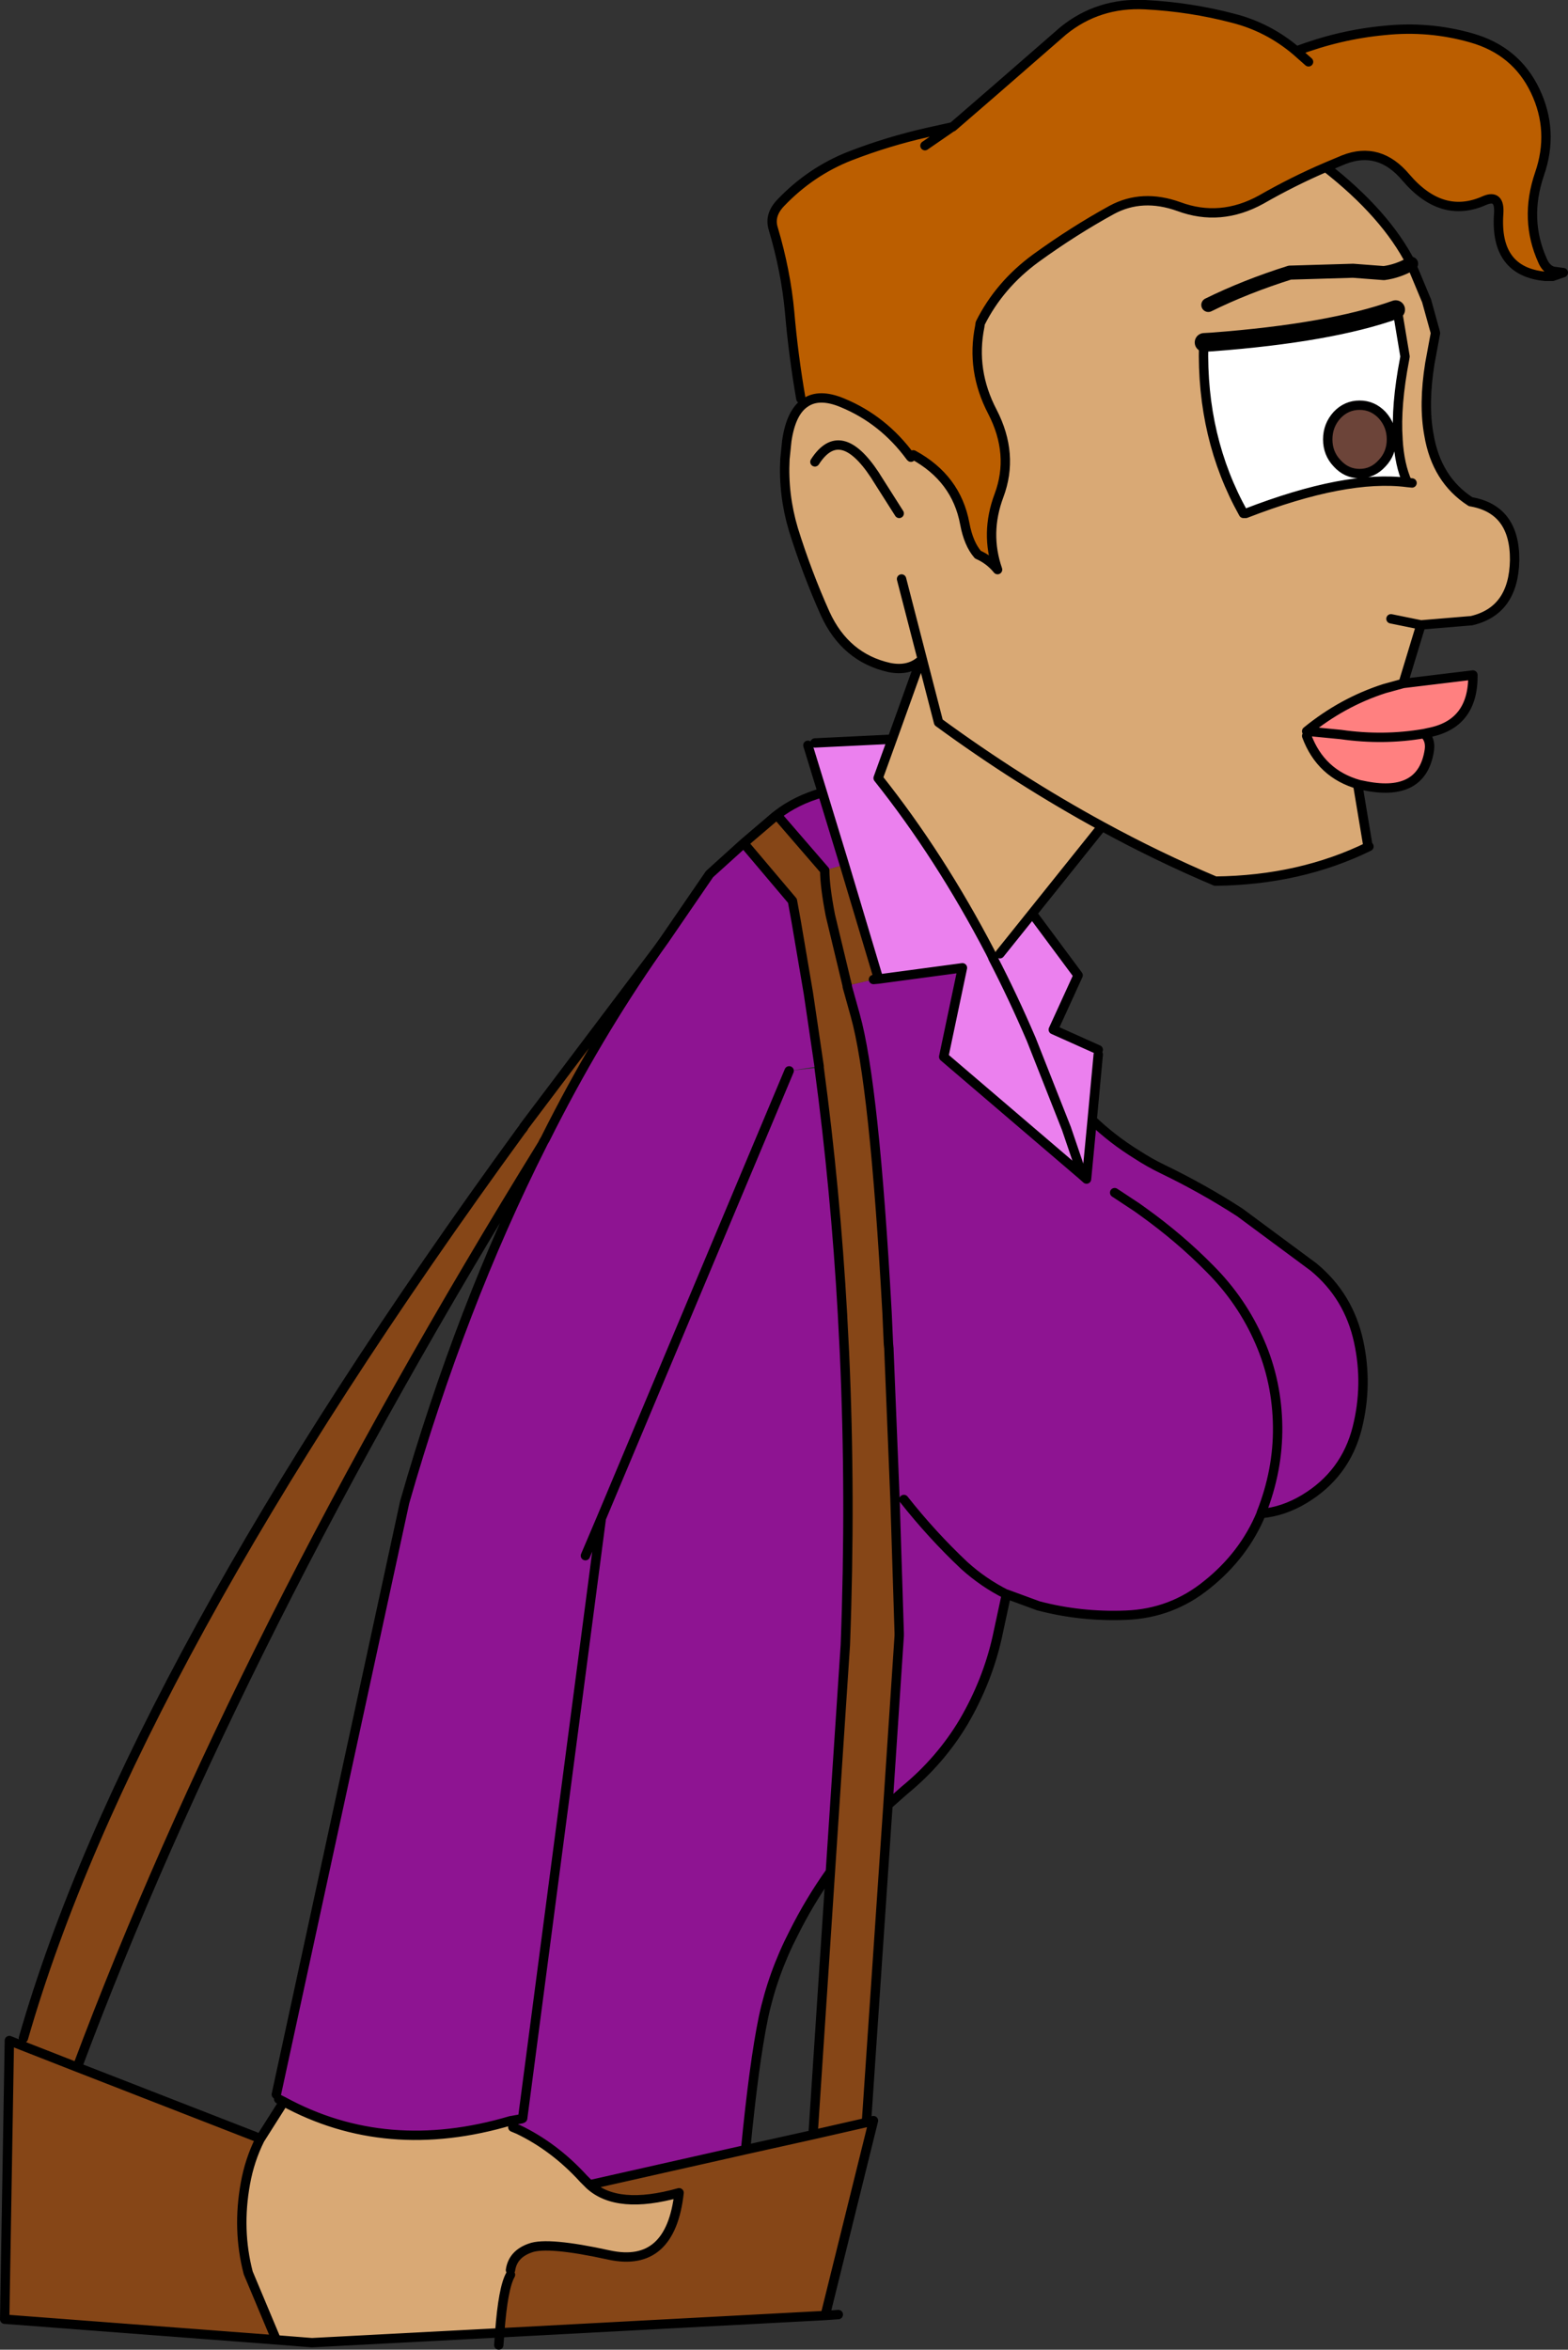 <?xml version="1.0" encoding="UTF-8" standalone="no"?>
<svg xmlns:xlink="http://www.w3.org/1999/xlink" height="250.8px" width="167.4px" xmlns="http://www.w3.org/2000/svg">
  <rect width="100%" height="100%" fill="#333333" stroke="none"/>
  <g transform="matrix(1.0, 0.0, 0.0, 1.0, 83.7, 125.4)">
    <path d="M17.95 -111.85 L15.05 -109.85 17.95 -111.85 18.0 -111.85 22.45 -115.7 29.8 -122.1 Q33.55 -125.15 38.55 -124.9 43.4 -124.65 47.95 -123.45 51.7 -122.5 54.7 -119.95 59.3 -121.7 64.1 -122.15 68.85 -122.65 73.4 -121.35 78.15 -120.0 80.2 -115.7 82.25 -111.4 80.65 -106.8 79.0 -101.95 81.0 -97.55 81.3 -96.85 81.85 -96.55 L82.1 -96.45 82.05 -95.9 81.3 -95.9 Q75.85 -96.4 76.3 -102.6 76.45 -104.7 74.8 -104.0 70.25 -101.95 66.4 -106.45 63.55 -109.85 59.75 -108.35 L57.85 -107.55 Q54.35 -106.05 50.95 -104.1 46.6 -101.7 42.15 -103.35 38.25 -104.75 35.0 -103.0 30.9 -100.75 26.9 -97.85 23.0 -95.0 20.95 -90.9 L20.9 -90.55 Q19.95 -85.85 22.25 -81.45 24.6 -76.9 22.95 -72.5 21.45 -68.5 22.8 -64.6 21.95 -65.65 20.7 -66.2 19.7 -67.35 19.3 -69.5 18.4 -74.35 13.8 -76.85 L13.55 -76.6 13.5 -76.65 Q10.6 -80.6 6.25 -82.4 3.75 -83.45 2.25 -82.4 L1.8 -82.85 Q1.0 -87.45 0.6 -92.1 0.2 -96.45 -1.15 -101.0 -1.6 -102.45 -0.35 -103.75 2.85 -107.1 7.05 -108.75 11.05 -110.3 15.25 -111.25 L17.95 -111.85 M56.0 -118.8 L54.7 -119.95 56.0 -118.8" fill="#bb5e00" fill-rule="evenodd" stroke="none"/>
    <path d="M2.25 -82.4 Q3.75 -83.45 6.25 -82.4 10.6 -80.6 13.5 -76.65 L13.55 -76.6 13.8 -76.85 Q18.4 -74.35 19.3 -69.5 19.7 -67.35 20.7 -66.2 21.95 -65.65 22.8 -64.6 21.45 -68.5 22.95 -72.5 24.6 -76.9 22.25 -81.45 19.95 -85.85 20.9 -90.55 L20.95 -90.9 Q23.0 -95.0 26.9 -97.85 30.9 -100.75 35.0 -103.0 38.25 -104.75 42.15 -103.35 46.6 -101.7 50.95 -104.1 54.35 -106.05 57.85 -107.55 64.25 -102.55 66.95 -97.25 L68.45 -93.65 68.6 -93.3 69.5 -90.05 69.55 -89.85 68.95 -86.6 Q68.25 -82.25 68.85 -79.0 69.65 -74.2 73.3 -71.85 78.05 -71.05 78.0 -65.6 77.9 -60.2 73.4 -59.15 L68.0 -58.7 66.1 -52.45 64.1 -51.9 Q59.6 -50.45 55.8 -47.35 L55.85 -47.35 55.8 -46.85 Q57.3 -42.8 61.4 -41.65 L61.3 -41.35 62.3 -35.35 62.45 -35.05 Q55.1 -31.45 46.05 -31.35 39.9 -33.95 33.95 -37.2 L26.5 -27.9 23.05 -23.6 22.25 -23.3 22.1 -23.6 22.0 -23.8 Q16.65 -34.05 10.05 -42.35 L11.55 -46.5 14.55 -54.85 Q13.25 -53.75 11.25 -54.15 6.55 -55.2 4.4 -59.9 2.45 -64.25 1.0 -68.9 -0.1 -72.6 0.1 -76.4 L0.3 -78.35 Q0.75 -81.4 2.25 -82.4 M66.95 -97.25 Q65.55 -96.45 64.05 -96.25 L60.75 -96.5 54.0 -96.3 Q49.25 -94.8 45.3 -92.85 49.25 -94.8 54.0 -96.3 L60.75 -96.5 64.05 -96.25 Q65.55 -96.45 66.95 -97.25 M65.55 -91.85 L65.35 -92.35 65.3 -92.35 Q58.3 -89.85 45.7 -88.9 L44.85 -88.85 44.8 -88.85 44.8 -88.6 Q44.55 -78.65 49.05 -70.6 L49.3 -70.6 Q60.0 -74.75 66.55 -73.9 65.7 -75.8 65.55 -78.5 L65.55 -78.55 Q65.3 -82.1 66.25 -87.05 L66.3 -87.35 65.55 -91.85 M67.05 -73.85 L66.55 -73.9 67.05 -73.85 M64.8 -59.35 L68.0 -58.7 64.8 -59.35 M12.3 -70.6 L9.95 -74.3 9.7 -74.7 Q6.0 -80.3 3.3 -76.1 6.0 -80.3 9.7 -74.7 L9.95 -74.3 12.3 -70.6 M12.55 -63.6 L16.5 -48.3 Q25.05 -42.05 33.95 -37.2 25.05 -42.05 16.5 -48.3 L12.55 -63.6 M-53.45 98.9 Q-42.45 104.9 -29.15 100.95 L-28.95 101.65 -28.35 101.9 Q-24.5 103.75 -21.4 107.15 L-20.75 107.8 Q-17.8 110.5 -11.2 108.65 -12.1 116.7 -18.65 115.3 -25.25 113.85 -27.1 114.55 -28.95 115.2 -29.2 116.9 L-29.2 117.4 Q-30.0 118.8 -30.35 123.6 L-50.4 124.65 -54.2 124.35 -57.2 117.2 Q-58.4 112.6 -57.5 107.65 -57.05 105.15 -55.95 102.95 L-53.7 99.4 -53.45 98.9" fill="#d9a975" fill-rule="evenodd" stroke="none"/>
    <path d="M65.3 -92.35 L65.35 -92.35 65.55 -91.85 66.3 -87.35 66.25 -87.05 Q65.3 -82.1 65.55 -78.55 L65.55 -78.5 Q65.7 -75.8 66.55 -73.9 60.0 -74.75 49.3 -70.6 L49.05 -70.6 Q44.55 -78.65 44.8 -88.6 L44.8 -88.85 44.85 -88.85 45.7 -88.9 Q58.3 -89.85 65.3 -92.35 M63.85 -81.1 Q62.85 -82.15 61.45 -82.15 60.05 -82.15 59.05 -81.1 58.05 -80.0 58.05 -78.5 58.05 -77.0 59.05 -75.95 60.05 -74.85 61.45 -74.85 62.85 -74.85 63.85 -75.95 64.85 -77.0 64.85 -78.5 64.85 -80.0 63.85 -81.1" fill="#ffffff" fill-rule="evenodd" stroke="none"/>
    <path d="M63.85 -81.1 Q64.85 -80.0 64.85 -78.5 64.85 -77.0 63.85 -75.95 62.85 -74.85 61.45 -74.85 60.05 -74.85 59.05 -75.95 58.05 -77.0 58.05 -78.5 58.05 -80.0 59.05 -81.1 60.05 -82.15 61.45 -82.15 62.85 -82.15 63.85 -81.1" fill="#6c4439" fill-rule="evenodd" stroke="none"/>
    <path d="M66.1 -52.45 L73.55 -53.35 Q73.6 -48.1 68.8 -47.2 L68.35 -47.1 Q69.05 -46.45 68.9 -45.35 68.15 -40.35 62.15 -41.5 L61.4 -41.65 Q57.3 -42.8 55.8 -46.85 L55.85 -47.35 55.8 -47.35 Q59.6 -50.45 64.1 -51.9 L66.1 -52.45 M55.85 -47.35 L59.45 -47.0 Q64.0 -46.35 68.35 -47.1 64.0 -46.35 59.45 -47.0 L55.85 -47.35" fill="#ff8080" fill-rule="evenodd" stroke="none"/>
    <path d="M26.5 -27.9 L31.4 -21.3 28.75 -15.5 33.55 -13.35 33.55 -12.85 32.9 -5.85 32.3 0.45 31.85 0.05 17.05 -12.6 19.05 -22.1 10.1 -20.9 6.45 -33.1 4.1 -40.8 2.55 -45.85 3.3 -46.1 11.55 -46.5 10.05 -42.35 Q16.65 -34.05 22.0 -23.8 L22.1 -23.6 22.25 -23.3 23.05 -23.6 26.5 -27.9 M22.25 -23.3 L22.3 -23.15 Q24.45 -19.0 26.4 -14.45 L30.15 -4.95 31.85 0.05 30.15 -4.95 26.4 -14.45 Q24.45 -19.0 22.3 -23.15 L22.25 -23.3" fill="#eb80ee" fill-rule="evenodd" stroke="none"/>
    <path d="M32.9 -5.85 Q35.1 -3.75 37.7 -2.15 39.0 -1.3 40.45 -0.6 44.7 1.45 48.65 4.0 L56.55 9.85 Q60.3 12.95 61.35 17.8 62.35 22.4 61.2 27.0 59.95 31.95 55.55 34.6 53.3 35.95 50.95 36.15 49.1 40.6 45.15 43.75 41.4 46.8 36.55 47.0 31.7 47.2 27.15 46.0 L23.75 44.75 22.75 49.4 Q21.7 54.05 19.2 58.35 16.7 62.55 12.85 65.7 L11.1 67.25 12.3 49.2 12.3 48.9 11.85 34.7 11.85 34.65 11.2 18.65 11.2 18.55 11.15 18.05 11.0 14.7 Q9.65 -9.8 7.6 -17.05 L6.75 -20.1 6.75 -20.2 9.55 -20.85 10.1 -20.9 19.05 -22.1 17.05 -12.6 31.85 0.05 32.3 0.45 32.9 -5.85 M6.45 -33.1 L4.35 -32.5 -0.75 -38.4 -0.7 -38.45 Q1.3 -40.0 4.1 -40.8 L6.45 -33.1 M-4.3 -35.4 L0.9 -29.25 1.3 -27.05 2.6 -19.4 3.05 -16.35 3.75 -11.6 0.55 -11.1 3.75 -11.45 Q5.5 1.6 6.25 15.0 L6.25 15.05 6.45 18.9 Q7.15 34.3 6.55 50.15 L4.95 74.4 Q2.75 77.5 1.05 80.9 -1.2 85.25 -2.2 89.95 -3.2 94.8 -4.1 104.05 L-20.75 107.8 -21.4 107.15 Q-24.5 103.75 -28.35 101.9 L-28.95 101.65 -29.05 101.05 -28.0 100.75 -29.1 100.95 -29.15 100.95 Q-42.45 104.9 -53.45 98.9 L-53.95 98.65 -54.2 98.15 -40.5 34.95 Q-34.5 14.0 -25.8 -3.25 L-25.65 -3.55 -25.5 -3.8 Q-20.05 -14.7 -13.5 -24.05 L-12.75 -25.1 -7.95 -32.1 -4.3 -35.4 M35.3 1.9 L37.65 3.45 38.35 3.95 Q42.25 6.75 45.45 10.0 48.9 13.45 50.8 17.85 52.65 22.1 52.7 26.9 52.75 31.55 50.95 36.1 L50.95 36.15 50.95 36.1 Q52.75 31.55 52.7 26.9 52.65 22.1 50.8 17.85 48.9 13.45 45.45 10.0 42.25 6.75 38.35 3.95 L37.65 3.45 35.3 1.9 M12.8 34.65 Q15.8 38.45 19.25 41.7 21.3 43.55 23.7 44.75 L23.75 44.75 23.7 44.75 Q21.3 43.55 19.25 41.7 15.8 38.45 12.8 34.65 M-21.2 40.65 L-19.5 36.65 -27.9 100.7 -28.0 100.75 -27.9 100.7 -19.5 36.65 -21.2 40.65 M-19.5 36.65 L0.55 -11.1 -19.5 36.65" fill="#8e1492" fill-rule="evenodd" stroke="none"/>
    <path d="M11.1 67.25 L8.8 101.15 9.55 100.95 4.4 121.75 -30.35 123.6 Q-30.0 118.8 -29.2 117.4 L-29.2 116.9 Q-28.95 115.2 -27.1 114.55 -25.25 113.85 -18.65 115.3 -12.1 116.7 -11.2 108.65 -17.8 110.5 -20.75 107.8 L-4.1 104.05 3.1 102.45 4.95 74.4 6.55 50.15 Q7.15 34.3 6.45 18.9 L6.25 15.05 6.25 15.0 Q5.5 1.6 3.75 -11.45 L3.75 -11.6 3.05 -16.35 2.6 -19.4 1.3 -27.05 0.9 -29.25 -4.3 -35.4 -0.9 -38.3 -0.75 -38.4 4.35 -32.5 6.45 -33.1 10.1 -20.9 9.55 -20.85 6.75 -20.2 4.95 -27.7 Q4.35 -30.8 4.35 -32.5 4.35 -30.8 4.95 -27.7 L6.75 -20.2 6.75 -20.1 7.6 -17.05 Q9.65 -9.8 11.0 14.7 L11.15 18.05 11.2 18.55 11.2 18.65 11.85 34.65 11.85 34.7 12.3 48.9 12.3 49.2 11.1 67.25 M8.8 101.15 L3.1 102.45 8.8 101.15 M-13.5 -24.05 Q-20.05 -14.7 -25.5 -3.8 L-25.65 -3.55 -25.8 -3.25 Q-58.25 49.3 -75.45 95.25 L-81.45 92.9 -75.45 95.25 -56.45 102.65 -55.95 102.95 Q-57.05 105.15 -57.5 107.65 -58.4 112.6 -57.2 117.2 L-54.2 124.35 -83.15 122.15 -83.2 122.15 -82.7 92.4 -81.45 92.9 -81.2 92.15 Q-69.85 52.6 -28.0 -4.8 L-27.95 -4.85 -27.8 -5.05 -27.8 -5.1 -13.5 -24.05" fill="#864617" fill-rule="evenodd" stroke="none"/>
    <path d="M15.05 -109.85 L17.95 -111.85 15.25 -111.25 Q11.05 -110.3 7.05 -108.75 2.85 -107.1 -0.35 -103.75 -1.6 -102.45 -1.15 -101.0 0.2 -96.45 0.6 -92.1 1.0 -87.45 1.8 -82.85 M2.25 -82.4 Q3.75 -83.45 6.25 -82.4 10.6 -80.6 13.5 -76.65 L13.55 -76.6 M13.8 -76.85 Q18.4 -74.35 19.3 -69.5 19.7 -67.35 20.7 -66.2 21.95 -65.65 22.8 -64.6 21.45 -68.5 22.95 -72.5 24.6 -76.9 22.25 -81.45 19.95 -85.85 20.9 -90.55 L20.95 -90.9 Q23.0 -95.0 26.9 -97.85 30.9 -100.75 35.0 -103.0 38.25 -104.75 42.15 -103.35 46.6 -101.7 50.95 -104.1 54.35 -106.05 57.85 -107.55 L59.75 -108.35 Q63.55 -109.85 66.4 -106.45 70.25 -101.95 74.8 -104.0 76.45 -104.7 76.3 -102.6 75.85 -96.4 81.3 -95.9 L82.05 -95.9 83.2 -96.3 82.1 -96.45 81.85 -96.55 Q81.3 -96.85 81.0 -97.55 79.0 -101.95 80.65 -106.8 82.25 -111.4 80.2 -115.7 78.15 -120.0 73.4 -121.35 68.85 -122.65 64.1 -122.15 59.3 -121.7 54.7 -119.95 L56.0 -118.8 M17.95 -111.85 L18.0 -111.85 22.45 -115.7 29.8 -122.1 Q33.55 -125.15 38.55 -124.9 43.4 -124.65 47.95 -123.45 51.7 -122.5 54.7 -119.95 M57.85 -107.55 Q64.25 -102.55 66.95 -97.25 L68.45 -93.65 68.6 -93.3 69.5 -90.05 69.55 -89.85 68.95 -86.6 Q68.25 -82.25 68.85 -79.0 69.65 -74.2 73.3 -71.85 78.05 -71.05 78.0 -65.6 77.9 -60.2 73.4 -59.15 L68.0 -58.7 66.1 -52.45 73.55 -53.35 Q73.6 -48.1 68.8 -47.2 L68.35 -47.1 Q69.05 -46.45 68.9 -45.35 68.15 -40.35 62.15 -41.5 L61.4 -41.65 Q57.3 -42.8 55.8 -46.85 M61.3 -41.35 L62.3 -35.35 M62.45 -35.05 Q55.1 -31.45 46.05 -31.35 39.9 -33.95 33.95 -37.2 L26.5 -27.9 31.4 -21.3 28.75 -15.5 33.55 -13.35 M33.55 -12.85 L32.9 -5.85 Q35.1 -3.75 37.7 -2.15 39.0 -1.3 40.45 -0.6 44.7 1.45 48.65 4.0 L56.55 9.85 Q60.3 12.95 61.35 17.8 62.35 22.4 61.2 27.0 59.95 31.95 55.55 34.6 53.3 35.95 50.95 36.15 49.1 40.6 45.15 43.75 41.4 46.8 36.55 47.0 31.7 47.2 27.15 46.0 L23.75 44.75 22.75 49.4 Q21.7 54.05 19.2 58.35 16.7 62.55 12.85 65.7 L11.1 67.25 8.8 101.15 9.55 100.95 4.4 121.75 5.8 121.65 M65.55 -91.85 L66.3 -87.35 66.25 -87.05 Q65.3 -82.1 65.55 -78.55 L65.55 -78.5 Q65.7 -75.8 66.55 -73.9 L67.05 -73.85 M63.85 -81.1 Q64.85 -80.0 64.85 -78.5 64.85 -77.0 63.85 -75.95 62.85 -74.85 61.45 -74.85 60.05 -74.85 59.05 -75.95 58.05 -77.0 58.05 -78.5 58.05 -80.0 59.05 -81.1 60.05 -82.15 61.45 -82.15 62.85 -82.15 63.85 -81.1 M44.8 -88.85 L44.85 -88.85 M68.0 -58.7 L64.8 -59.35 M55.85 -47.35 L55.8 -47.35 Q59.6 -50.45 64.1 -51.9 L66.1 -52.45 M66.55 -73.9 Q60.0 -74.75 49.3 -70.6 M2.25 -82.4 Q0.75 -81.4 0.3 -78.35 L0.1 -76.4 Q-0.1 -72.6 1.0 -68.9 2.45 -64.25 4.4 -59.9 6.55 -55.2 11.25 -54.15 13.25 -53.75 14.55 -54.85 L11.55 -46.5 10.05 -42.35 Q16.65 -34.05 22.0 -23.8 L22.1 -23.6 22.25 -23.3 22.3 -23.15 Q24.45 -19.0 26.4 -14.45 L30.15 -4.95 31.85 0.05 17.05 -12.6 19.05 -22.1 10.1 -20.9 6.45 -33.1 4.1 -40.8 Q1.3 -40.0 -0.7 -38.45 L-0.75 -38.4 4.35 -32.5 Q4.35 -30.8 4.95 -27.7 L6.75 -20.2 6.75 -20.1 7.6 -17.05 Q9.65 -9.8 11.0 14.7 L11.15 18.05 11.2 18.55 11.2 18.65 11.85 34.65 11.85 34.7 12.3 48.9 12.3 49.2 11.1 67.25 M23.05 -23.6 L26.5 -27.9 M3.3 -76.1 Q6.0 -80.3 9.7 -74.7 L9.95 -74.3 12.3 -70.6 M3.3 -46.1 L11.55 -46.5 M9.55 -20.85 L10.1 -20.9 M-4.3 -35.4 L0.9 -29.25 1.3 -27.05 2.6 -19.4 3.05 -16.35 3.75 -11.6 3.75 -11.45 Q5.5 1.6 6.25 15.0 L6.25 15.05 6.45 18.9 Q7.15 34.3 6.55 50.15 L4.95 74.4 3.1 102.45 8.8 101.15 M2.55 -45.85 L4.1 -40.8 M33.95 -37.2 Q25.05 -42.05 16.5 -48.3 L12.55 -63.6 M68.35 -47.1 Q64.0 -46.35 59.45 -47.0 L55.85 -47.35 M50.95 36.15 L50.95 36.1 Q52.75 31.55 52.7 26.9 52.65 22.1 50.8 17.85 48.9 13.45 45.45 10.0 42.25 6.75 38.35 3.95 L37.65 3.45 35.3 1.9 M32.9 -5.85 L32.3 0.45 31.85 0.05 M23.75 44.75 L23.7 44.75 Q21.3 43.55 19.25 41.7 15.8 38.45 12.8 34.65 M-4.1 104.05 Q-3.2 94.8 -2.2 89.95 -1.2 85.25 1.05 80.9 2.75 77.5 4.95 74.4 M-0.75 -38.4 L-0.9 -38.3 -4.3 -35.4 -7.95 -32.1 -12.75 -25.1 -13.5 -24.05 Q-20.05 -14.7 -25.5 -3.8 L-25.65 -3.55 -25.8 -3.25 Q-34.5 14.0 -40.5 34.95 L-54.2 98.15 M-53.95 98.65 L-53.45 98.9 Q-42.45 104.9 -29.15 100.95 L-29.1 100.95 -28.0 100.75 -27.9 100.7 -19.5 36.65 -21.2 40.65 M-13.5 -24.05 L-27.8 -5.1 -27.8 -5.05 -27.95 -4.85 -28.0 -4.8 Q-69.85 52.6 -81.2 92.15 M-81.45 92.9 L-75.45 95.25 Q-58.25 49.3 -25.8 -3.25 M-81.45 92.9 L-82.7 92.4 -83.2 122.15 -83.15 122.15 -54.2 124.35 -57.2 117.2 Q-58.4 112.6 -57.5 107.65 -57.05 105.15 -55.95 102.95 L-53.7 99.4 M-56.45 102.65 L-75.45 95.25 M-20.75 107.8 Q-17.8 110.5 -11.2 108.65 -12.1 116.7 -18.65 115.3 -25.25 113.85 -27.1 114.55 -28.95 115.2 -29.2 116.9 M-29.2 117.4 Q-30.0 118.8 -30.35 123.6 L4.4 121.75 M-28.95 101.65 L-28.35 101.9 Q-24.5 103.75 -21.4 107.15 L-20.75 107.8 -4.1 104.05 3.1 102.45 M-30.35 123.6 L-30.45 124.9 M-54.2 124.35 L-50.4 124.65 -30.35 123.6 M0.55 -11.1 L-19.5 36.65" fill="none" stroke="#000000" stroke-linecap="round" stroke-linejoin="round" stroke-width="1.0"/>
    <path d="M49.05 -70.6 Q44.55 -78.65 44.8 -88.6" fill="none" stroke="#000000" stroke-linecap="round" stroke-linejoin="round" stroke-width="1.0"/>
    <path d="M45.3 -92.85 Q49.25 -94.8 54.0 -96.3 L60.75 -96.5 64.05 -96.25 Q65.55 -96.45 66.95 -97.25" fill="none" stroke="#000000" stroke-linecap="round" stroke-linejoin="round" stroke-width="1.5"/>
    <path d="M44.85 -88.85 L45.7 -88.9 Q58.3 -89.85 65.3 -92.35" fill="none" stroke="#000000" stroke-linecap="round" stroke-linejoin="round" stroke-width="2.0"/>
  </g>
</svg>
